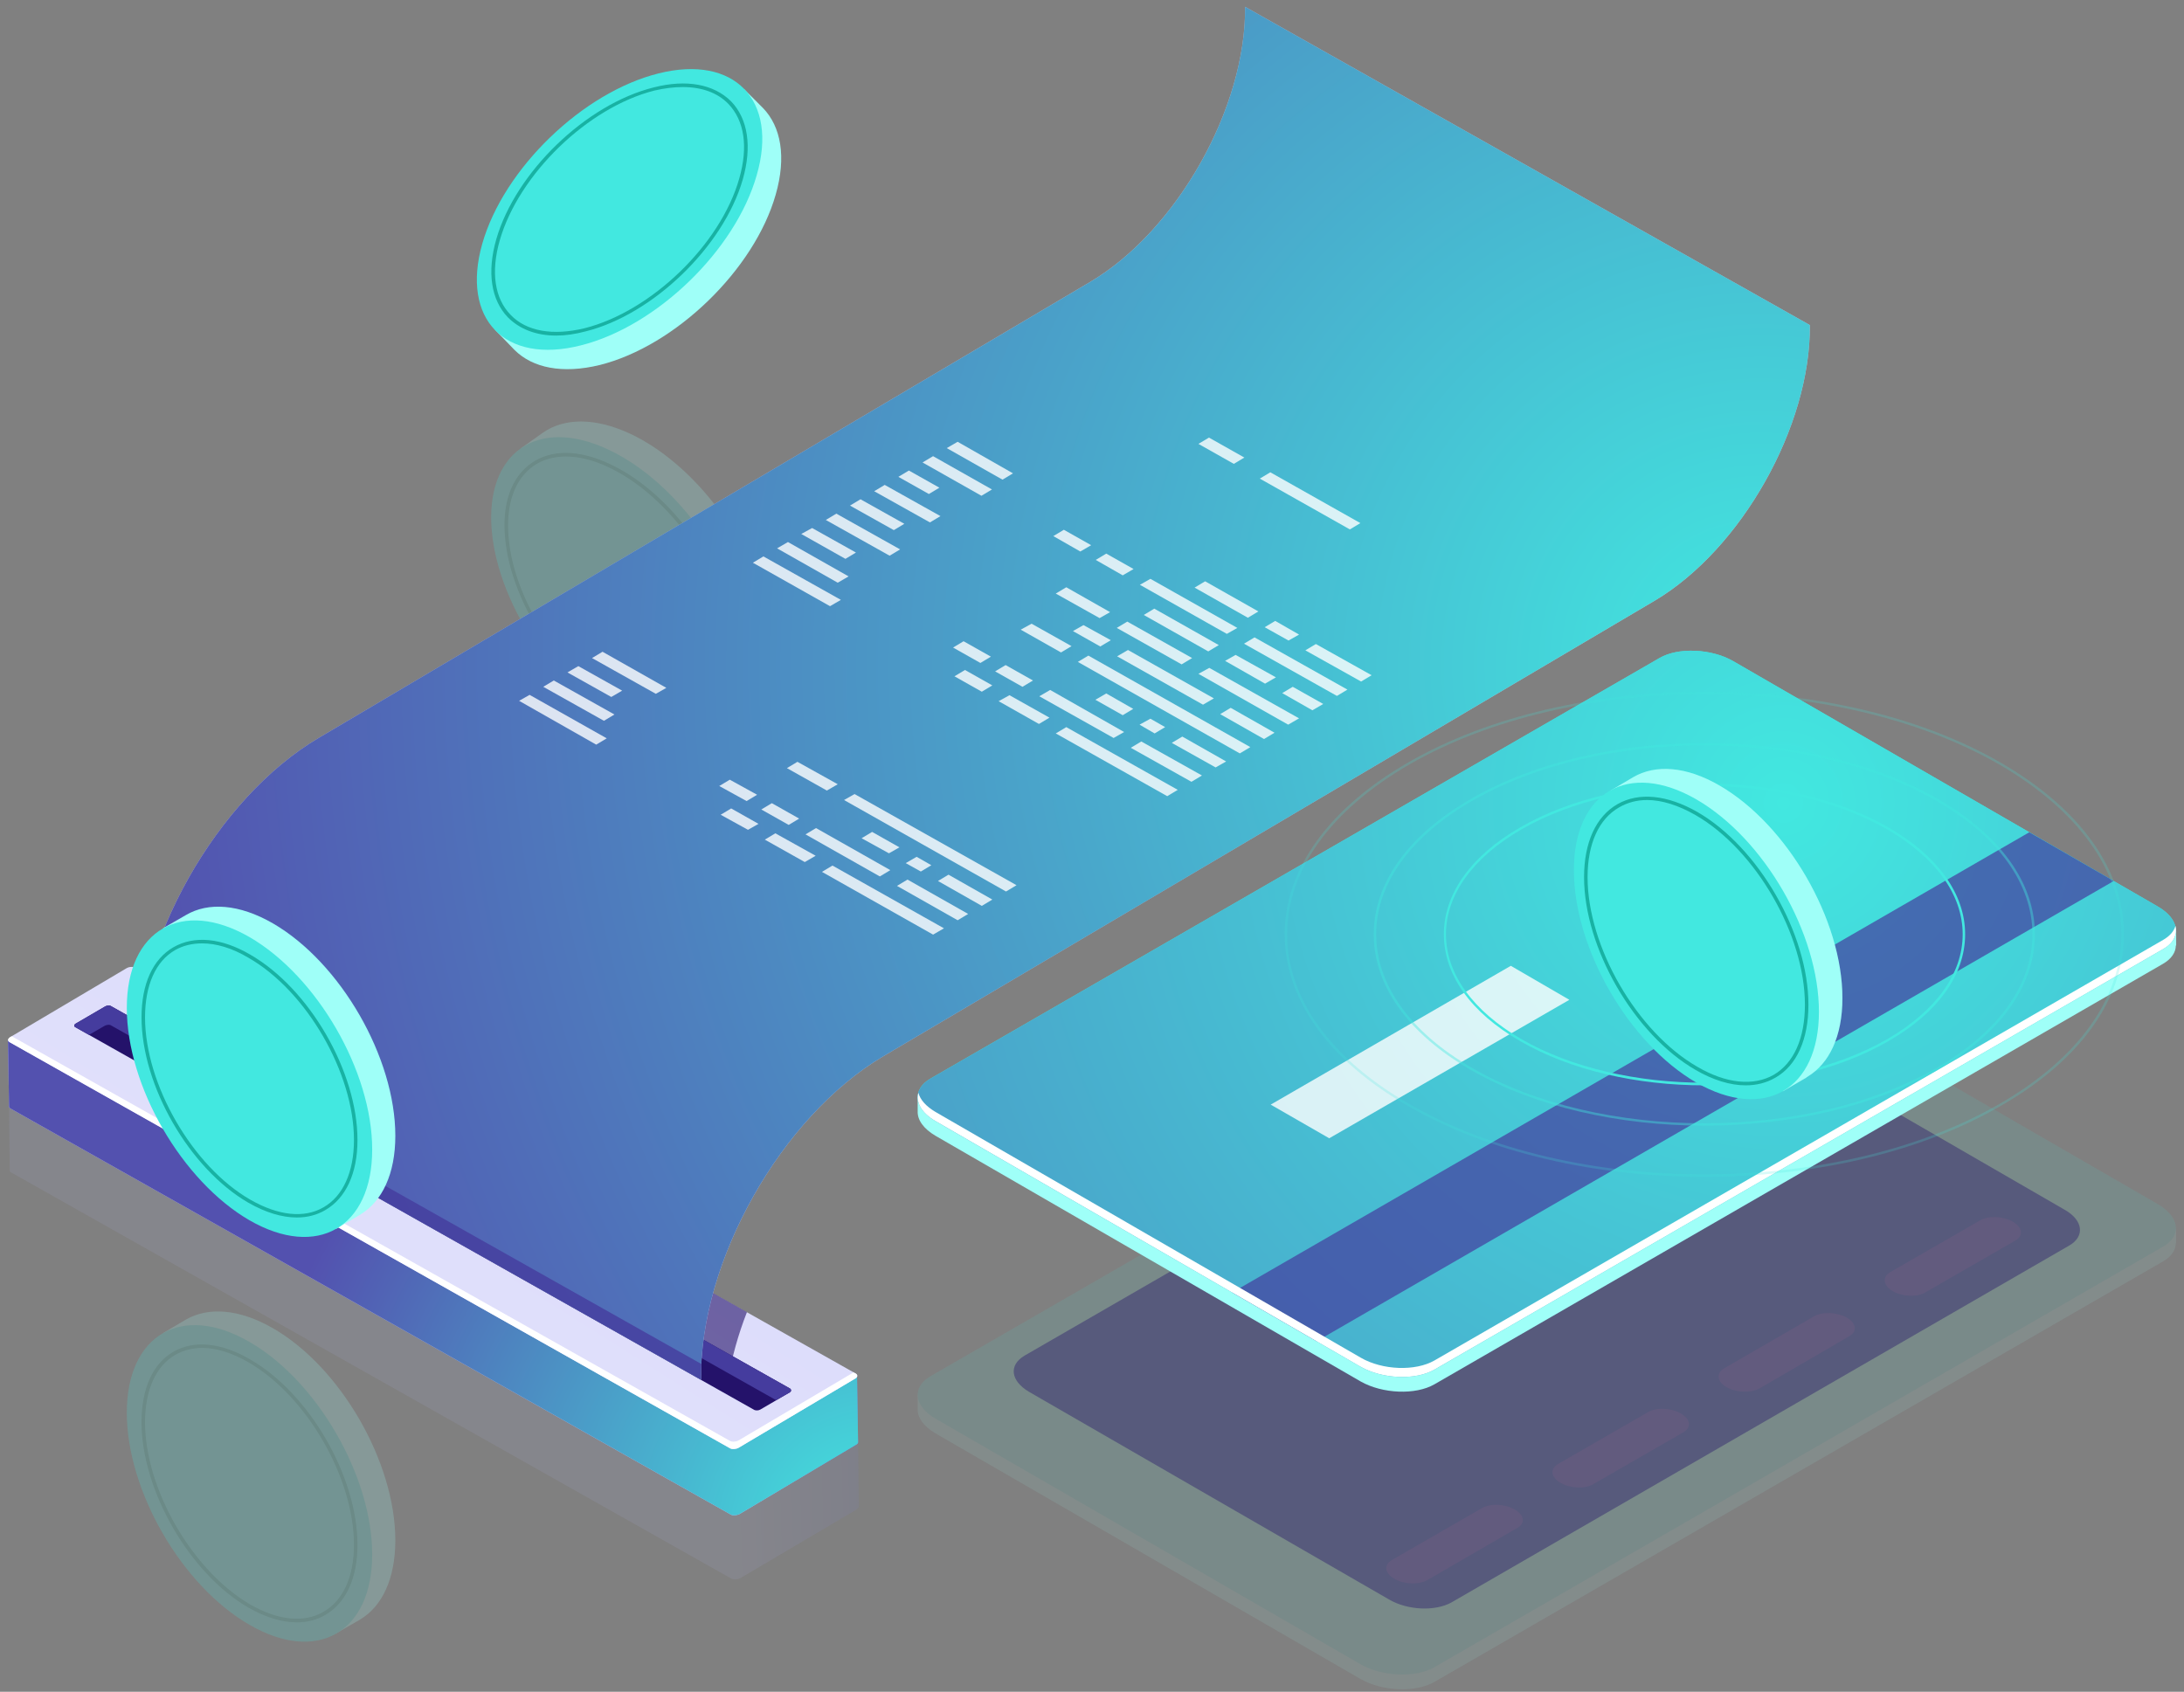 <svg xmlns="http://www.w3.org/2000/svg" width="253" height="196" viewBox="0 0 253 196" fill="none"><rect x="0" y="0" width="253" height="196" fill="#808080" stroke="none"/><g opacity="0.1"><path d="M106.306 161.558L107.403 161.396C107.511 161.315 107.633 161.233 107.768 161.152L192.235 112.421C194.387 111.162 198.205 111.325 200.723 112.746L249.981 141.213C250.631 141.578 251.159 142.025 251.484 142.472L252.093 142.309V144.015H252.053C252.053 144.787 251.565 145.558 250.591 146.127L166.164 194.858C163.971 196.117 160.154 195.954 157.636 194.533L108.377 166.066C106.997 165.254 106.266 164.238 106.306 163.223V161.558Z" fill="#9FFFF8"></path><path d="M166.164 193.152L250.59 144.421C252.783 143.162 252.499 140.969 249.981 139.507L200.722 111.04C198.204 109.619 194.387 109.457 192.235 110.715L107.768 159.446C105.616 160.705 105.859 162.898 108.377 164.36L157.636 192.827C160.154 194.248 163.971 194.411 166.164 193.152Z" fill="#42E8E0"></path><path d="M223.018 149.741L233.454 143.731C234.429 143.162 234.307 142.188 233.17 141.538C232.074 140.888 230.368 140.807 229.394 141.376L218.957 147.386C218.023 147.954 218.145 148.929 219.241 149.579C220.378 150.228 222.043 150.31 223.018 149.741Z" fill="white"></path><path d="M203.81 160.868L214.206 154.817C215.18 154.289 215.058 153.315 213.962 152.665C212.825 152.015 211.119 151.934 210.145 152.502L199.749 158.513C198.774 159.081 198.896 160.056 199.992 160.705C201.129 161.355 202.835 161.396 203.81 160.868Z" fill="white"></path><path d="M184.56 171.954L194.996 165.944C195.971 165.376 195.849 164.401 194.712 163.751C193.575 163.102 191.91 163.02 190.935 163.589L180.499 169.599C179.524 170.167 179.646 171.142 180.783 171.792C181.88 172.442 183.585 172.523 184.56 171.954Z" fill="white"></path><path d="M165.312 183.081L175.748 177.03C176.723 176.502 176.601 175.528 175.464 174.878C174.368 174.228 172.662 174.147 171.687 174.715L161.251 180.726C160.276 181.294 160.398 182.269 161.535 182.918C162.672 183.568 164.337 183.609 165.312 183.081Z" fill="white"></path></g><path opacity="0.4" d="M168.155 185.639L239.708 144.299C241.536 143.243 241.333 141.375 239.18 140.157L197.434 116.035C195.322 114.817 192.074 114.695 190.246 115.751L118.693 157.051C116.825 158.147 117.069 159.974 119.18 161.233L160.926 185.314C163.079 186.573 166.287 186.695 168.155 185.639Z" fill="#24126A"></path><path d="M106.306 127.081L107.403 126.918C107.511 126.837 107.633 126.756 107.768 126.675L192.235 77.944C194.387 76.685 198.205 76.847 200.723 78.309L249.981 106.736C250.631 107.101 251.159 107.548 251.484 107.995L252.093 107.832V109.538H252.053C252.053 110.309 251.565 111.081 250.591 111.649L166.164 160.38C163.971 161.639 160.154 161.477 157.636 160.056L108.377 131.589C106.997 130.776 106.266 129.761 106.306 128.746V127.081Z" fill="#9FFFF8"></path><path d="M166.164 158.675L250.59 109.944C252.783 108.685 252.499 106.492 249.981 105.03L200.722 76.563C198.204 75.142 194.387 74.979 192.235 76.238L107.768 124.969C105.616 126.228 105.859 128.421 108.377 129.883L157.636 158.35C160.154 159.771 163.971 159.934 166.164 158.675Z" fill="#42E8E0"></path><path d="M166.164 158.675L250.59 109.944C252.783 108.685 252.499 106.492 249.981 105.03L200.722 76.563C198.204 75.142 194.387 74.979 192.235 76.238L107.768 124.969C105.616 126.228 105.859 128.421 108.377 129.883L157.636 158.35C160.154 159.771 163.971 159.934 166.164 158.675Z" fill="url(#paint0_radial_116_5159)"></path><path opacity="0.7" d="M152.519 155.385L244.864 102.066L235.078 96.421L142.732 149.741L152.519 155.385Z" fill="#453C9E"></path><path d="M250.59 108.888L166.164 157.619C163.971 158.878 160.153 158.756 157.636 157.294L108.377 128.827C107.28 128.177 106.59 127.406 106.387 126.594C106.062 127.69 106.752 128.949 108.377 129.883L157.636 158.35C160.153 159.771 163.971 159.934 166.164 158.675L250.59 109.944C251.808 109.254 252.255 108.238 252.011 107.264C251.849 107.873 251.362 108.441 250.59 108.888Z" fill="white"></path><path opacity="0.8" d="M153.981 131.873L181.798 115.832L175.016 111.893L147.199 127.974L153.981 131.873Z" fill="white"></path><g opacity="0.1"><path d="M1.047 127.975L1.128 135.609C1.128 135.69 1.169 135.812 1.331 135.853L84.702 182.878C84.986 183.04 85.473 183 85.757 182.837L99.24 174.878C99.375 174.77 99.456 174.661 99.483 174.553L99.402 166.837L92.864 170.614L15.91 127.244C15.626 127.081 15.179 127.122 14.854 127.284L10.225 130.046L1.047 127.975Z" fill="url(#paint1_linear_116_5159)"></path><path d="M15.828 119.568L99.199 166.594C99.483 166.756 99.442 167 99.158 167.203L85.676 175.162C85.351 175.325 84.904 175.365 84.62 175.203L1.209 128.178C0.965 128.056 0.965 127.772 1.29 127.568L14.772 119.609C15.097 119.447 15.544 119.406 15.828 119.568Z" fill="url(#paint2_linear_116_5159)"></path></g><g opacity="0.2"><path d="M89.248 73.558C88.477 64.543 81.208 54.106 73.005 50.249C68.903 48.34 65.329 48.421 62.893 50.127L60.375 51.913H61.147C59.888 53.782 59.279 56.38 59.563 59.629C60.335 68.644 67.604 79.081 75.807 82.939C78.609 84.238 81.167 84.604 83.279 84.157V84.888L85.878 83.061C85.878 83.061 85.891 83.061 85.918 83.061L86 82.98C88.355 81.274 89.614 77.985 89.248 73.558Z" fill="#9FFFF8"></path><path d="M86.691 75.386C87.462 84.401 81.412 88.584 73.208 84.726C65.046 80.909 57.736 70.472 56.965 61.457C56.193 52.442 62.244 48.218 70.447 52.076C78.65 55.893 85.919 66.33 86.691 75.386Z" fill="#42E8E0"></path><path fill-rule="evenodd" clip-rule="evenodd" d="M78.123 84.32C76.539 84.32 74.793 83.914 72.965 83.061C65.696 79.609 59.199 70.309 58.508 62.269C58.143 58.33 59.239 55.284 61.554 53.66C63.869 52.035 67.118 52.076 70.691 53.782C78.001 57.193 84.498 66.492 85.189 74.533C85.513 78.472 84.417 81.518 82.102 83.142C80.965 83.954 79.625 84.32 78.123 84.32ZM65.534 52.888C64.112 52.888 62.854 53.254 61.798 53.985C59.605 55.528 58.59 58.452 58.915 62.228C59.564 70.147 65.981 79.325 73.168 82.695C76.579 84.279 79.706 84.32 81.859 82.817C84.052 81.274 85.108 78.35 84.783 74.573C84.092 66.655 77.676 57.518 70.529 54.147C68.742 53.294 67.077 52.888 65.534 52.888Z" fill="#18B2A3"></path></g><path d="M69.472 42.289C78.244 40.096 87.381 31.243 89.858 22.553C91.117 18.167 90.467 14.675 88.396 12.523L86.203 10.33L86.325 11.101C84.295 10.127 81.655 9.964 78.487 10.736C69.675 12.929 60.538 21.782 58.061 30.472C57.208 33.477 57.249 36.076 58.02 38.106L57.33 38.188L59.523 40.462C59.523 40.462 59.536 40.475 59.564 40.502L59.645 40.584C61.716 42.614 65.127 43.345 69.472 42.289Z" fill="#9FFFF8"></path><path d="M67.279 40.015C58.467 42.248 53.39 36.969 55.867 28.238C58.345 19.548 67.482 10.695 76.294 8.502C85.066 6.309 90.182 11.589 87.665 20.279C85.187 29.01 76.05 37.822 67.279 40.015Z" fill="#42E8E0"></path><path fill-rule="evenodd" clip-rule="evenodd" d="M64.437 38.878C62.122 38.878 60.213 38.147 58.833 36.766C56.883 34.736 56.396 31.528 57.492 27.71C59.726 19.954 67.888 12.076 75.726 10.127C79.543 9.152 82.711 9.761 84.701 11.751C86.65 13.781 87.137 16.99 86.041 20.807C83.807 28.563 75.645 36.441 67.848 38.391C66.629 38.715 65.492 38.878 64.437 38.878ZM79.097 10.086C78.068 10.086 76.971 10.222 75.807 10.492C68.091 12.441 60.091 20.198 57.898 27.832C56.843 31.487 57.289 34.573 59.157 36.482C60.985 38.391 64.031 38.919 67.726 38.025C75.442 36.076 83.482 28.32 85.635 20.685C86.69 17.03 86.244 13.985 84.376 12.035C83.117 10.736 81.289 10.086 79.097 10.086Z" fill="#18B2A3"></path><path d="M0.924 120.502L1.046 128.137C1.046 128.259 1.086 128.34 1.208 128.421L84.619 175.447C84.863 175.609 85.35 175.568 85.675 175.406L99.117 167.406C99.279 167.325 99.374 167.23 99.401 167.122C99.401 167.122 99.401 167.108 99.401 167.081L99.279 159.365L92.782 163.183L15.827 119.812C15.543 119.65 15.056 119.65 14.771 119.853L10.142 122.574L0.924 120.502Z" fill="url(#paint3_linear_116_5159)"></path><path d="M0.924 120.502L1.046 128.137C1.046 128.259 1.086 128.34 1.208 128.421L84.619 175.447C84.863 175.609 85.35 175.568 85.675 175.406L99.117 167.406C99.279 167.325 99.374 167.23 99.401 167.122C99.401 167.122 99.401 167.108 99.401 167.081L99.279 159.365L92.782 163.183L15.827 119.812C15.543 119.65 15.056 119.65 14.771 119.853L10.142 122.574L0.924 120.502Z" fill="url(#paint4_radial_116_5159)"></path><path d="M15.706 112.137L99.117 159.122C99.402 159.284 99.361 159.569 99.036 159.731L85.554 167.731C85.27 167.893 84.782 167.934 84.539 167.772L1.128 120.746C0.843 120.584 0.884 120.34 1.209 120.137L14.65 112.178C14.975 111.975 15.463 111.975 15.706 112.137Z" fill="url(#paint5_linear_116_5159)"></path><path d="M99.117 159.122L98.874 159L85.554 166.878C85.27 167.041 84.782 167.081 84.539 166.919L1.371 120.056L1.209 120.137C0.884 120.34 0.843 120.584 1.128 120.746L84.539 167.772C84.782 167.934 85.27 167.893 85.554 167.731L99.036 159.731C99.361 159.569 99.402 159.284 99.117 159.122Z" fill="white"></path><path opacity="0.6" d="M18.791 123.589L84.334 159.853C84.781 157.254 85.512 154.614 86.527 152.015L21.106 115.142C20.05 117.944 19.278 120.787 18.791 123.589Z" fill="#24126A"></path><path d="M12.863 116.563L91.523 160.868C91.685 160.99 91.685 161.193 91.482 161.315L88.071 163.305C87.868 163.426 87.543 163.426 87.381 163.345L8.721 119C8.558 118.919 8.558 118.716 8.761 118.594L12.172 116.604C12.376 116.482 12.7 116.442 12.863 116.563Z" fill="#24126A"></path><path d="M8.721 119L10.304 119.893L12.132 118.838C12.376 118.716 12.7 118.675 12.863 118.797L89.898 162.208L91.482 161.315C91.685 161.193 91.685 160.99 91.523 160.868L12.863 116.563C12.7 116.442 12.376 116.482 12.172 116.604L8.761 118.594C8.558 118.716 8.558 118.919 8.721 119Z" fill="#453C9E"></path><path opacity="0.7" d="M209.655 37.66L144.234 0.787C144.356 12.482 136.315 26.736 126.285 32.665L36.904 85.498C25.087 92.482 15.625 109.254 15.787 122.98L81.209 159.853C81.046 146.127 90.508 129.355 102.325 122.371L191.706 69.579C201.736 63.609 209.777 49.355 209.655 37.66Z" fill="url(#paint6_linear_116_5159)"></path><path d="M209.655 37.66L144.234 0.787C144.356 12.482 136.315 26.736 126.285 32.665L36.904 85.498C25.087 92.482 15.625 109.254 15.787 122.98L81.209 159.853C81.046 146.127 90.508 129.355 102.325 122.371L191.706 69.579C201.736 63.609 209.777 49.355 209.655 37.66Z" fill="url(#paint7_radial_116_5159)"></path><path opacity="0.8" d="M15.787 122.98L81.208 159.853C81.181 159.257 81.195 158.648 81.249 158.025L15.828 121.152C15.801 121.775 15.787 122.384 15.787 122.98Z" fill="#453C9E"></path><g opacity="0.8"><path d="M123.521 84.239L136.435 91.508L135.216 92.239L122.303 84.97L123.521 84.239Z" fill="white"></path><path d="M116.942 80.543L121.572 83.142L120.354 83.873L115.684 81.234L116.942 80.543Z" fill="white"></path><path d="M111.785 77.619L114.952 79.406L113.734 80.137L110.566 78.35L111.785 77.619Z" fill="white"></path><path d="M132.212 85.904L139.238 89.843L138.02 90.574L130.994 86.635L132.212 85.904Z" fill="white"></path><path d="M121.653 79.934L130.222 84.807L129.004 85.498L120.395 80.665L121.653 79.934Z" fill="white"></path><path d="M116.496 77.051L119.663 78.838L118.445 79.569L115.277 77.782L116.496 77.051Z" fill="white"></path><path d="M111.623 74.29L114.79 76.076L113.572 76.807L110.404 75.02L111.623 74.29Z" fill="white"></path><path d="M136.962 85.335L142.039 88.218L140.82 88.909L135.744 86.066L136.962 85.335Z" fill="white"></path><path d="M133.267 83.264L134.972 84.239L133.754 84.97L132.008 83.954L133.267 83.264Z" fill="white"></path><path d="M128.151 80.34L131.278 82.127L130.06 82.858L126.893 81.071L128.151 80.34Z" fill="white"></path><path d="M126.08 75.954L144.841 86.553L143.623 87.284L124.861 76.685L126.08 75.954Z" fill="white"></path><path d="M119.501 72.259L124.131 74.858L122.912 75.589L118.242 72.949L119.501 72.259Z" fill="white"></path><path d="M142.568 82.005L147.644 84.888L146.426 85.619L141.35 82.736L142.568 82.005Z" fill="white"></path><path d="M130.669 75.305L140.618 80.909L139.359 81.64L129.41 76.036L130.669 75.305Z" fill="white"></path><path d="M125.511 72.421L128.679 74.168L127.46 74.898L124.293 73.112L125.511 72.421Z" fill="white"></path><path d="M140.089 77.376L150.485 83.223L149.226 83.954L138.83 78.066L140.089 77.376Z" fill="white"></path><path d="M130.587 72.015L138.1 76.239L136.882 76.97L129.369 72.746L130.587 72.015Z" fill="white"></path><path d="M123.521 68.036L128.597 70.919L127.379 71.609L122.303 68.767L123.521 68.036Z" fill="white"></path><path d="M149.755 79.569L153.288 81.558L152.029 82.289L148.537 80.3L149.755 79.569Z" fill="white"></path><path d="M143.136 75.873L147.806 78.472L146.547 79.203L141.918 76.564L143.136 75.873Z" fill="white"></path><path d="M133.714 70.513L141.186 74.736L139.968 75.467L132.496 71.244L133.714 70.513Z" fill="white"></path><path d="M145.328 73.843L156.089 79.894L154.871 80.624L144.109 74.574L145.328 73.843Z" fill="white"></path><path d="M133.267 67.061L143.338 72.746L142.12 73.436L132.049 67.751L133.267 67.061Z" fill="white"></path><path d="M128.15 64.137L131.317 65.924L130.059 66.655L126.932 64.868L128.15 64.137Z" fill="white"></path><path d="M123.238 61.376L126.405 63.163L125.146 63.894L122.02 62.107L123.238 61.376Z" fill="white"></path><path d="M152.435 74.614L158.892 78.228L157.674 78.959L151.217 75.345L152.435 74.614Z" fill="white"></path><path d="M97.41 69.497L88.435 64.462L87.217 65.193L96.151 70.228L97.41 69.497Z" fill="white"></path><path d="M98.304 66.777L91.278 62.797L90.019 63.528L97.045 67.508L98.304 66.777Z" fill="white"></path><path d="M99.155 64.015L94.079 61.173L92.82 61.863L97.937 64.746L99.155 64.015Z" fill="white"></path><path d="M104.273 63.65L96.882 59.508L95.664 60.239L103.055 64.381L104.273 63.65Z" fill="white"></path><path d="M104.759 60.685L99.683 57.843L98.465 58.574L103.541 61.416L104.759 60.685Z" fill="white"></path><path d="M108.943 59.792L102.486 56.178L101.268 56.909L107.724 60.523L108.943 59.792Z" fill="white"></path><path d="M108.822 56.502L105.289 54.513L104.07 55.244L107.603 57.233L108.822 56.502Z" fill="white"></path><path d="M114.912 56.706L108.089 52.848L106.871 53.579L113.693 57.437L114.912 56.706Z" fill="white"></path><path d="M117.349 54.838L110.933 51.183L109.674 51.914L116.131 55.569L117.349 54.838Z" fill="white"></path><path d="M147.724 71.934L150.486 73.518L149.267 74.208L146.506 72.665L147.724 71.934Z" fill="white"></path><path d="M139.603 67.345L145.776 70.838L144.557 71.569L138.385 68.076L139.603 67.345Z" fill="white"></path><path d="M147.156 54.716L157.592 60.604L156.374 61.335L145.938 55.447L147.156 54.716Z" fill="white"></path><path d="M140.048 50.696L144.15 53.01L142.932 53.741L138.83 51.426L140.048 50.696Z" fill="white"></path></g><g opacity="0.8"><path d="M96.437 100.279L109.351 107.548L108.092 108.279L95.219 101.01L96.437 100.279Z" fill="white"></path><path d="M89.818 96.543L94.488 99.142L93.229 99.873L88.6 97.274L89.818 96.543Z" fill="white"></path><path d="M84.701 93.66L87.868 95.447L86.65 96.137L83.482 94.391L84.701 93.66Z" fill="white"></path><path d="M105.128 101.903L112.154 105.883L110.936 106.614L103.91 102.634L105.128 101.903Z" fill="white"></path><path d="M94.529 95.934L103.138 100.807L101.92 101.538L93.311 96.665L94.529 95.934Z" fill="white"></path><path d="M89.412 93.051L92.579 94.838L91.361 95.568L88.193 93.782L89.412 93.051Z" fill="white"></path><path d="M84.539 90.33L87.706 92.076L86.488 92.807L83.32 91.061L84.539 90.33Z" fill="white"></path><path d="M109.878 101.335L114.955 104.218L113.736 104.949L108.66 102.066L109.878 101.335Z" fill="white"></path><path d="M106.183 99.264L107.888 100.238L106.67 100.969L104.924 99.995L106.183 99.264Z" fill="white"></path><path d="M101.027 96.38L104.194 98.167L102.976 98.858L99.809 97.112L101.027 96.38Z" fill="white"></path><path d="M98.996 91.995L117.757 102.553L116.539 103.284L97.777 92.685L98.996 91.995Z" fill="white"></path><path d="M92.376 88.259L97.046 90.858L95.788 91.589L91.158 88.99L92.376 88.259Z" fill="white"></path><path d="M70.285 85.538L61.351 80.502L60.133 81.193L69.067 86.269L70.285 85.538Z" fill="white"></path><path d="M71.179 82.776L64.154 78.837L62.935 79.568L69.961 83.507L71.179 82.776Z" fill="white"></path><path d="M72.071 80.015L66.995 77.172L65.736 77.903L70.812 80.746L72.071 80.015Z" fill="white"></path><path d="M77.189 79.69L69.798 75.507L68.58 76.238L75.971 80.38L77.189 79.69Z" fill="white"></path></g><g opacity="0.1"><path d="M213.431 115.629C213.431 106.573 207.055 95.568 199.218 91.02C195.319 88.746 191.745 88.543 189.187 90.045L186.507 91.629L187.278 91.67C185.857 93.416 185.045 95.974 185.045 99.223C185.045 108.279 191.38 119.284 199.218 123.832C201.938 125.375 204.456 125.984 206.608 125.7L206.527 126.431L209.248 124.847C209.275 124.82 209.289 124.807 209.289 124.807L209.41 124.726C211.888 123.223 213.431 120.096 213.431 115.629Z" fill="#9FFFF8"></path><path d="M210.71 117.213C210.71 126.269 204.375 129.923 196.497 125.416C188.659 120.868 182.324 109.863 182.324 100.807C182.324 91.751 188.659 88.096 196.497 92.604C204.375 97.152 210.71 108.157 210.71 117.213Z" fill="#42E8E0"></path></g><path opacity="0.4" fill-rule="evenodd" clip-rule="evenodd" d="M197.431 130.411C187.644 130.411 177.858 128.259 170.385 123.954C163.116 119.772 159.137 114.167 159.137 108.239C159.137 102.31 163.116 96.746 170.385 92.563C185.289 83.914 209.573 83.954 224.477 92.563C231.746 96.746 235.726 102.31 235.726 108.239C235.726 114.167 231.746 119.772 224.477 123.954C217.045 128.259 207.218 130.411 197.431 130.411ZM197.431 86.35C187.685 86.35 177.939 88.502 170.507 92.807C163.36 96.909 159.421 102.431 159.421 108.239C159.421 114.086 163.36 119.568 170.507 123.711C185.37 132.279 209.492 132.279 224.355 123.711C231.502 119.568 235.441 114.086 235.441 108.239C235.441 102.431 231.502 96.909 224.355 92.807C216.924 88.502 207.177 86.35 197.431 86.35Z" fill="#42E8E0"></path><path opacity="0.2" fill-rule="evenodd" clip-rule="evenodd" d="M197.431 136.34C185.005 136.34 172.579 133.619 163.117 128.137C153.898 122.858 148.822 115.792 148.822 108.239C148.822 100.726 153.898 93.66 163.117 88.34C182.041 77.416 212.822 77.416 231.746 88.34C240.964 93.66 246.041 100.726 246.041 108.239C246.041 115.792 240.964 122.858 231.746 128.137C222.284 133.619 209.858 136.34 197.431 136.34ZM197.431 80.421C185.046 80.421 172.66 83.142 163.239 88.584C154.142 93.863 149.107 100.807 149.107 108.239C149.107 115.67 154.142 122.655 163.239 127.893C182.081 138.777 212.782 138.777 231.624 127.893C240.721 122.655 245.756 115.67 245.756 108.239C245.756 100.848 240.721 93.863 231.624 88.584C222.203 83.142 209.817 80.421 197.431 80.421Z" fill="#42E8E0"></path><path fill-rule="evenodd" clip-rule="evenodd" d="M197.432 125.741C189.717 125.741 182.001 124.035 176.113 120.624C170.387 117.335 167.26 112.949 167.26 108.238C167.26 103.568 170.387 99.142 176.113 95.853C187.849 89.071 206.975 89.071 218.752 95.853C224.478 99.142 227.646 103.568 227.646 108.238C227.646 112.949 224.478 117.335 218.752 120.624C212.864 124.035 205.148 125.741 197.432 125.741ZM197.432 91.061C189.757 91.061 182.082 92.726 176.234 96.096C170.63 99.345 167.503 103.65 167.503 108.238C167.503 112.827 170.63 117.132 176.234 120.381C187.93 127.122 206.935 127.122 218.63 120.381C224.234 117.132 227.361 112.827 227.361 108.238C227.361 103.65 224.234 99.345 218.63 96.096C212.783 92.726 205.107 91.061 197.432 91.061Z" fill="#42E8E0"></path><path d="M213.431 115.629C213.431 106.573 207.055 95.568 199.218 91.02C195.319 88.746 191.745 88.543 189.187 90.045L186.507 91.629L187.278 91.67C185.857 93.416 185.045 95.974 185.045 99.223C185.045 108.279 191.38 119.284 199.218 123.832C201.938 125.375 204.456 125.984 206.608 125.7L206.527 126.431L209.248 124.847C209.275 124.82 209.289 124.807 209.289 124.807L209.41 124.726C211.888 123.223 213.431 120.096 213.431 115.629Z" fill="#9FFFF8"></path><path d="M210.71 117.213C210.71 126.269 204.375 129.923 196.497 125.416C188.659 120.868 182.324 109.863 182.324 100.807C182.324 91.751 188.659 88.096 196.497 92.604C204.375 97.152 210.71 108.157 210.71 117.213Z" fill="#42E8E0"></path><path fill-rule="evenodd" clip-rule="evenodd" d="M202.223 125.741C200.436 125.741 198.446 125.132 196.416 123.954C189.309 119.852 183.502 109.822 183.502 101.619C183.502 97.599 184.883 94.594 187.36 93.172C189.837 91.751 193.126 92.076 196.619 94.066C203.725 98.167 209.492 108.198 209.492 116.401C209.492 120.421 208.152 123.426 205.675 124.847C204.619 125.456 203.482 125.741 202.223 125.741ZM190.812 92.685C189.634 92.685 188.537 92.969 187.563 93.538C185.208 94.878 183.908 97.761 183.908 101.619C183.908 109.7 189.634 119.568 196.619 123.588C199.949 125.538 203.116 125.863 205.471 124.522C207.827 123.142 209.086 120.258 209.086 116.401C209.086 108.319 203.4 98.451 196.416 94.431C194.426 93.294 192.517 92.685 190.812 92.685Z" fill="#18B2A3"></path><path d="M45.796 131.589C45.796 122.533 39.461 111.528 31.623 106.98C27.684 104.706 24.111 104.503 21.552 106.005L18.872 107.548L19.644 107.63C18.222 109.376 17.41 111.934 17.41 115.183C17.41 124.239 23.786 135.244 31.623 139.792C34.304 141.335 36.821 141.904 38.974 141.66L38.892 142.391L41.654 140.767L41.776 140.685C44.253 139.183 45.796 136.015 45.796 131.589Z" fill="#9FFFF8"></path><path d="M43.116 133.173C43.116 142.229 36.74 145.883 28.903 141.376C21.065 136.828 14.69 125.823 14.69 116.767C14.69 107.711 21.065 104.056 28.903 108.564C36.74 113.112 43.116 124.117 43.116 133.173Z" fill="#42E8E0"></path><path fill-rule="evenodd" clip-rule="evenodd" d="M34.384 141.051C32.679 141.051 30.77 140.482 28.78 139.345C21.958 135.406 16.395 125.782 16.395 117.863C16.395 114.005 17.694 111.122 20.09 109.741C22.486 108.361 25.653 108.645 28.983 110.594C35.846 114.533 41.41 124.158 41.41 132.076C41.41 135.934 40.07 138.817 37.674 140.198C36.699 140.767 35.603 141.051 34.384 141.051ZM23.42 109.295C22.283 109.295 21.227 109.538 20.293 110.066C18.019 111.366 16.801 114.168 16.801 117.863C16.801 125.619 22.283 135.122 28.983 138.98C32.232 140.848 35.237 141.173 37.471 139.873C39.745 138.574 41.004 135.772 41.004 132.076C41.004 124.32 35.521 114.817 28.78 110.96C26.872 109.823 25.044 109.295 23.42 109.295Z" fill="#18B2A3"></path><g opacity="0.2"><path d="M45.796 178.452C45.796 169.396 39.461 158.391 31.623 153.884C27.684 151.609 24.111 151.406 21.552 152.868L18.872 154.452L19.644 154.533C18.222 156.28 17.41 158.838 17.41 162.087C17.41 171.142 23.786 182.148 31.623 186.655C34.304 188.239 36.821 188.807 38.974 188.564L38.892 189.254L41.654 187.67L41.776 187.589C44.253 186.087 45.796 182.919 45.796 178.452Z" fill="#9FFFF8"></path><path d="M43.116 180.077C43.116 189.132 36.74 192.787 28.903 188.239C21.065 183.731 14.69 172.726 14.69 163.67C14.69 154.615 21.065 150.919 28.903 155.467C36.74 159.975 43.116 171.021 43.116 180.077Z" fill="#42E8E0"></path><path fill-rule="evenodd" clip-rule="evenodd" d="M34.384 187.955C32.679 187.955 30.77 187.386 28.78 186.249C21.958 182.31 16.395 172.645 16.395 164.767C16.395 160.868 17.694 157.985 20.09 156.604C22.486 155.224 25.653 155.549 28.983 157.498C35.846 161.437 41.41 171.061 41.41 178.98C41.41 182.838 40.07 185.721 37.674 187.102C36.699 187.67 35.603 187.955 34.384 187.955ZM23.42 156.158C22.283 156.158 21.227 156.442 20.293 156.97C18.059 158.269 16.801 161.031 16.801 164.767C16.801 172.523 22.283 181.985 28.983 185.884C32.232 187.752 35.237 188.036 37.471 186.736C39.745 185.437 41.004 182.676 41.004 178.98C41.004 171.183 35.521 161.721 28.78 157.823C26.872 156.726 25.044 156.158 23.42 156.158Z" fill="#18B2A3"></path></g><defs><radialGradient id="paint0_radial_116_5159" cx="0" cy="0" r="1" gradientUnits="userSpaceOnUse" gradientTransform="translate(206.529 93.091) scale(228.223 228.223)"><stop stop-color="#42E8E0"></stop><stop offset="1" stop-color="#5351AF"></stop></radialGradient><linearGradient id="paint1_linear_116_5159" x1="107.443" y1="189.335" x2="11.037" y2="191.934" gradientUnits="userSpaceOnUse"><stop stop-color="#5761D7"></stop><stop offset="0.224" stop-color="#BCBEFF"></stop></linearGradient><linearGradient id="paint2_linear_116_5159" x1="204.214" y1="-26.503" x2="39.3" y2="234.167" gradientUnits="userSpaceOnUse"><stop stop-color="#C0BFF6"></stop><stop offset="1" stop-color="#E9E9FD"></stop></linearGradient><linearGradient id="paint3_linear_116_5159" x1="107.32" y1="181.904" x2="10.914" y2="184.502" gradientUnits="userSpaceOnUse"><stop stop-color="#5761D7"></stop><stop offset="0.224" stop-color="#BCBEFF"></stop></linearGradient><radialGradient id="paint4_radial_116_5159" cx="0" cy="0" r="1" gradientUnits="userSpaceOnUse" gradientTransform="translate(101.634 178.249) scale(72.893 72.893)"><stop stop-color="#42E8E0"></stop><stop offset="1" stop-color="#5351AF"></stop></radialGradient><linearGradient id="paint5_linear_116_5159" x1="204.133" y1="-33.934" x2="39.219" y2="226.736" gradientUnits="userSpaceOnUse"><stop stop-color="#C0BFF6"></stop><stop offset="1" stop-color="#E9E9FD"></stop></linearGradient><linearGradient id="paint6_linear_116_5159" x1="378.67" y1="90.411" x2="250.833" y2="312.015" gradientUnits="userSpaceOnUse"><stop stop-color="#C0BFF6"></stop><stop offset="0.263" stop-color="#E9E9FD"></stop><stop offset="0.514" stop-color="#C0BFF6"></stop><stop offset="0.755" stop-color="#E9E9FD"></stop><stop offset="1" stop-color="#C0BFF6"></stop></linearGradient><radialGradient id="paint7_radial_116_5159" cx="0" cy="0" r="1" gradientUnits="userSpaceOnUse" gradientTransform="translate(204.214 77.091) scale(189.97 189.97)"><stop stop-color="#42E8E0"></stop><stop offset="1" stop-color="#5351AF"></stop></radialGradient></defs></svg>